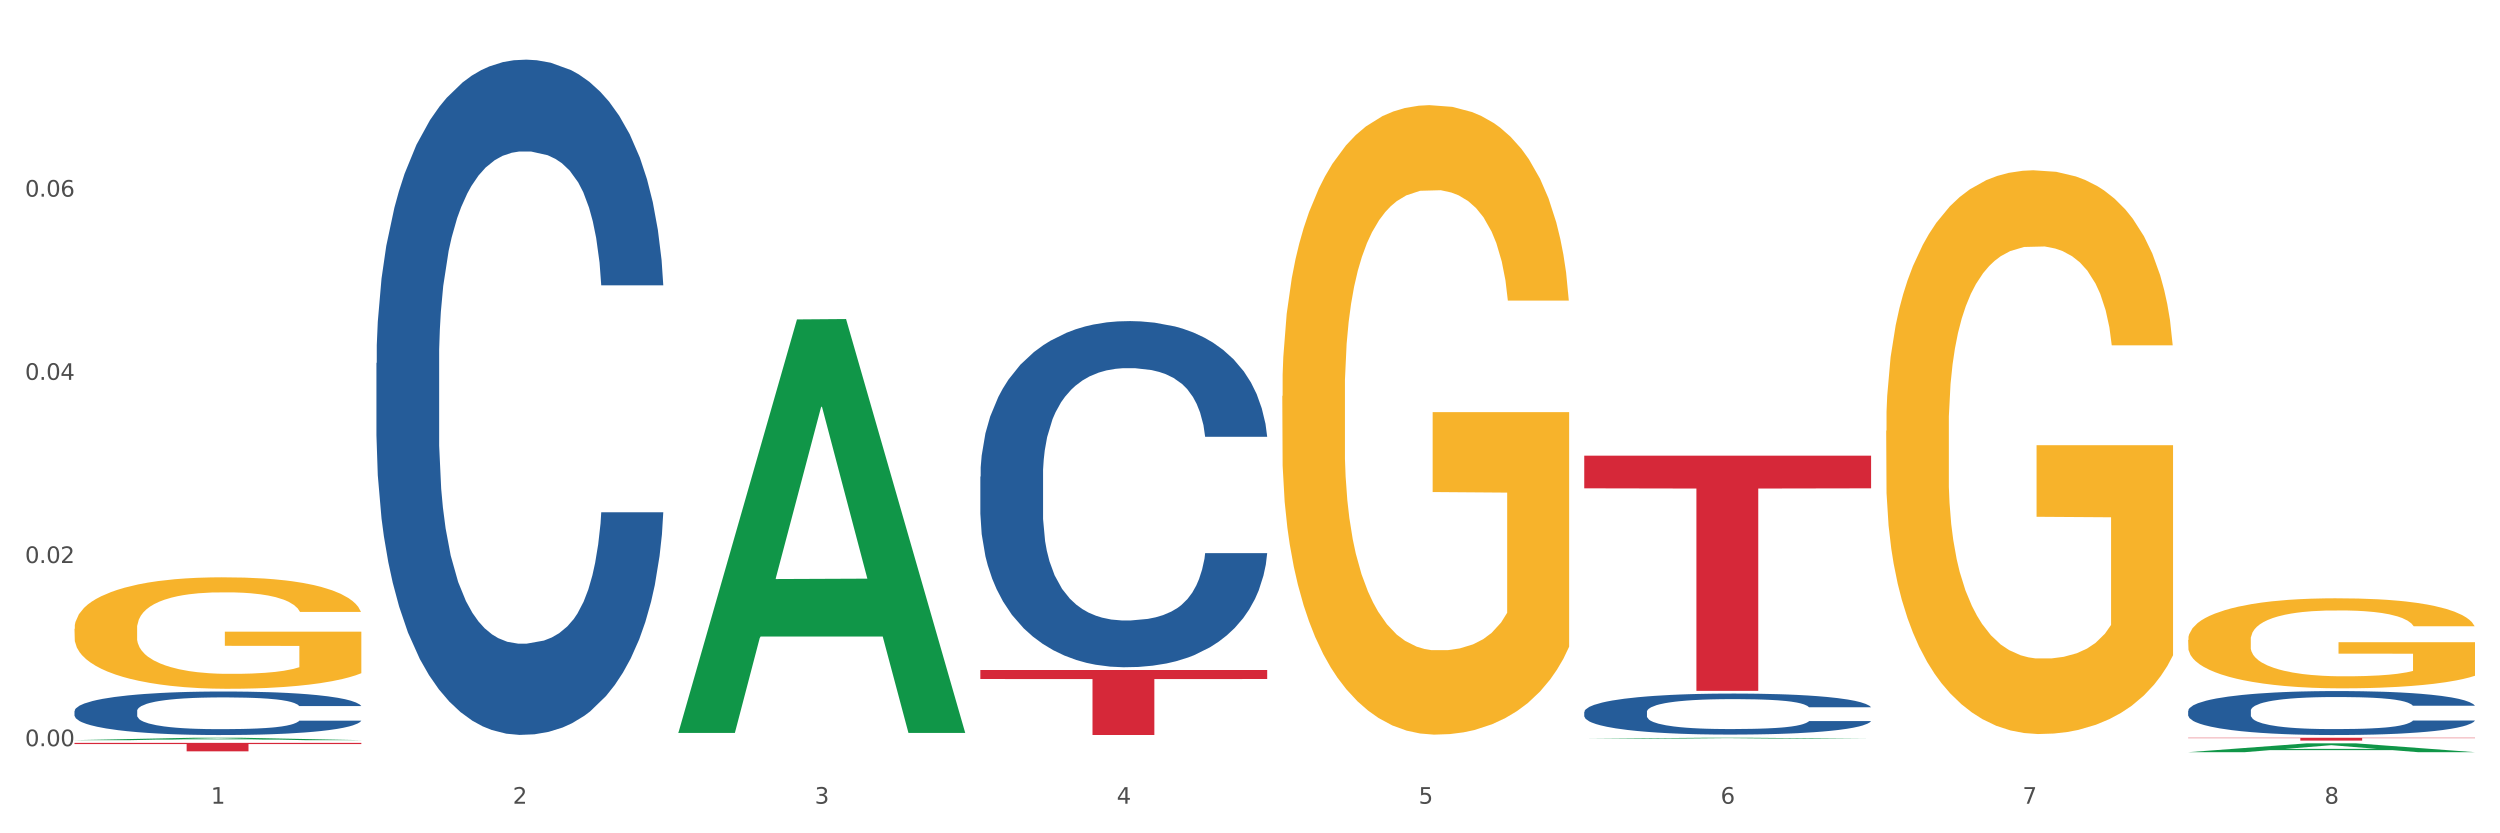 <?xml version="1.0" encoding="utf-8" standalone="no"?>
<!DOCTYPE svg PUBLIC "-//W3C//DTD SVG 1.1//EN"
  "http://www.w3.org/Graphics/SVG/1.1/DTD/svg11.dtd">
<svg xmlns:xlink="http://www.w3.org/1999/xlink" width="1080pt" height="360pt" viewBox="0 0 1080 360" xmlns="http://www.w3.org/2000/svg" version="1.1">
 <rect x="0" y="0" width="1080" height="360" fill="#333333" stroke="none"/>
 <defs>
  <style type="text/css">*{stroke-linejoin: round; stroke-linecap: butt}</style>
 </defs>
 <g id="figure_1">
  <g id="patch_1">
   <path d="M 0 360 
L 1080 360 
L 1080 0 
L 0 0 
z
" style="fill: #ffffff; stroke: #ffffff; stroke-linejoin: miter"/>
  </g>
  <g id="axes_1">
   <g id="matplotlib.axis_1">
    <g id="xtick_1">
     <g id="text_1">
      <!-- 1 -->
      <g style="fill: #4d4d4d" transform="translate(91.082 347.204) scale(0.096 -0.096)">
       <defs>
        <path id="DejaVuSans-31" d="M 794 531 
L 1825 531 
L 1825 4091 
L 703 3866 
L 703 4441 
L 1819 4666 
L 2450 4666 
L 2450 531 
L 3481 531 
L 3481 0 
L 794 0 
L 794 531 
z
" transform="scale(0.016)"/>
       </defs>
       <use xlink:href="#DejaVuSans-31"/>
      </g>
     </g>
    </g>
    <g id="xtick_2">
     <g id="text_2">
      <!-- 2 -->
      <g style="fill: #4d4d4d" transform="translate(221.525 347.204) scale(0.096 -0.096)">
       <defs>
        <path id="DejaVuSans-32" d="M 1228 531 
L 3431 531 
L 3431 0 
L 469 0 
L 469 531 
Q 828 903 1448 1529 
Q 2069 2156 2228 2338 
Q 2531 2678 2651 2914 
Q 2772 3150 2772 3378 
Q 2772 3750 2511 3984 
Q 2250 4219 1831 4219 
Q 1534 4219 1204 4116 
Q 875 4013 500 3803 
L 500 4441 
Q 881 4594 1212 4672 
Q 1544 4750 1819 4750 
Q 2544 4750 2975 4387 
Q 3406 4025 3406 3419 
Q 3406 3131 3298 2873 
Q 3191 2616 2906 2266 
Q 2828 2175 2409 1742 
Q 1991 1309 1228 531 
z
" transform="scale(0.016)"/>
       </defs>
       <use xlink:href="#DejaVuSans-32"/>
      </g>
     </g>
    </g>
    <g id="xtick_3">
     <g id="text_3">
      <!-- 3 -->
      <g style="fill: #4d4d4d" transform="translate(351.968 347.204) scale(0.096 -0.096)">
       <defs>
        <path id="DejaVuSans-33" d="M 2597 2516 
Q 3050 2419 3304 2112 
Q 3559 1806 3559 1356 
Q 3559 666 3084 287 
Q 2609 -91 1734 -91 
Q 1441 -91 1130 -33 
Q 819 25 488 141 
L 488 750 
Q 750 597 1062 519 
Q 1375 441 1716 441 
Q 2309 441 2620 675 
Q 2931 909 2931 1356 
Q 2931 1769 2642 2001 
Q 2353 2234 1838 2234 
L 1294 2234 
L 1294 2753 
L 1863 2753 
Q 2328 2753 2575 2939 
Q 2822 3125 2822 3475 
Q 2822 3834 2567 4026 
Q 2313 4219 1838 4219 
Q 1578 4219 1281 4162 
Q 984 4106 628 3988 
L 628 4550 
Q 988 4650 1302 4700 
Q 1616 4750 1894 4750 
Q 2613 4750 3031 4423 
Q 3450 4097 3450 3541 
Q 3450 3153 3228 2886 
Q 3006 2619 2597 2516 
z
" transform="scale(0.016)"/>
       </defs>
       <use xlink:href="#DejaVuSans-33"/>
      </g>
     </g>
    </g>
    <g id="xtick_4">
     <g id="text_4">
      <!-- 4 -->
      <g style="fill: #4d4d4d" transform="translate(482.412 347.204) scale(0.096 -0.096)">
       <defs>
        <path id="DejaVuSans-34" d="M 2419 4116 
L 825 1625 
L 2419 1625 
L 2419 4116 
z
M 2253 4666 
L 3047 4666 
L 3047 1625 
L 3713 1625 
L 3713 1100 
L 3047 1100 
L 3047 0 
L 2419 0 
L 2419 1100 
L 313 1100 
L 313 1709 
L 2253 4666 
z
" transform="scale(0.016)"/>
       </defs>
       <use xlink:href="#DejaVuSans-34"/>
      </g>
     </g>
    </g>
    <g id="xtick_5">
     <g id="text_5">
      <!-- 5 -->
      <g style="fill: #4d4d4d" transform="translate(612.855 347.204) scale(0.096 -0.096)">
       <defs>
        <path id="DejaVuSans-35" d="M 691 4666 
L 3169 4666 
L 3169 4134 
L 1269 4134 
L 1269 2991 
Q 1406 3038 1543 3061 
Q 1681 3084 1819 3084 
Q 2600 3084 3056 2656 
Q 3513 2228 3513 1497 
Q 3513 744 3044 326 
Q 2575 -91 1722 -91 
Q 1428 -91 1123 -41 
Q 819 9 494 109 
L 494 744 
Q 775 591 1075 516 
Q 1375 441 1709 441 
Q 2250 441 2565 725 
Q 2881 1009 2881 1497 
Q 2881 1984 2565 2268 
Q 2250 2553 1709 2553 
Q 1456 2553 1204 2497 
Q 953 2441 691 2322 
L 691 4666 
z
" transform="scale(0.016)"/>
       </defs>
       <use xlink:href="#DejaVuSans-35"/>
      </g>
     </g>
    </g>
    <g id="xtick_6">
     <g id="text_6">
      <!-- 6 -->
      <g style="fill: #4d4d4d" transform="translate(743.299 347.204) scale(0.096 -0.096)">
       <defs>
        <path id="DejaVuSans-36" d="M 2113 2584 
Q 1688 2584 1439 2293 
Q 1191 2003 1191 1497 
Q 1191 994 1439 701 
Q 1688 409 2113 409 
Q 2538 409 2786 701 
Q 3034 994 3034 1497 
Q 3034 2003 2786 2293 
Q 2538 2584 2113 2584 
z
M 3366 4563 
L 3366 3988 
Q 3128 4100 2886 4159 
Q 2644 4219 2406 4219 
Q 1781 4219 1451 3797 
Q 1122 3375 1075 2522 
Q 1259 2794 1537 2939 
Q 1816 3084 2150 3084 
Q 2853 3084 3261 2657 
Q 3669 2231 3669 1497 
Q 3669 778 3244 343 
Q 2819 -91 2113 -91 
Q 1303 -91 875 529 
Q 447 1150 447 2328 
Q 447 3434 972 4092 
Q 1497 4750 2381 4750 
Q 2619 4750 2861 4703 
Q 3103 4656 3366 4563 
z
" transform="scale(0.016)"/>
       </defs>
       <use xlink:href="#DejaVuSans-36"/>
      </g>
     </g>
    </g>
    <g id="xtick_7">
     <g id="text_7">
      <!-- 7 -->
      <g style="fill: #4d4d4d" transform="translate(873.742 347.204) scale(0.096 -0.096)">
       <defs>
        <path id="DejaVuSans-37" d="M 525 4666 
L 3525 4666 
L 3525 4397 
L 1831 0 
L 1172 0 
L 2766 4134 
L 525 4134 
L 525 4666 
z
" transform="scale(0.016)"/>
       </defs>
       <use xlink:href="#DejaVuSans-37"/>
      </g>
     </g>
    </g>
    <g id="xtick_8">
     <g id="text_8">
      <!-- 8 -->
      <g style="fill: #4d4d4d" transform="translate(1004.185 347.204) scale(0.096 -0.096)">
       <defs>
        <path id="DejaVuSans-38" d="M 2034 2216 
Q 1584 2216 1326 1975 
Q 1069 1734 1069 1313 
Q 1069 891 1326 650 
Q 1584 409 2034 409 
Q 2484 409 2743 651 
Q 3003 894 3003 1313 
Q 3003 1734 2745 1975 
Q 2488 2216 2034 2216 
z
M 1403 2484 
Q 997 2584 770 2862 
Q 544 3141 544 3541 
Q 544 4100 942 4425 
Q 1341 4750 2034 4750 
Q 2731 4750 3128 4425 
Q 3525 4100 3525 3541 
Q 3525 3141 3298 2862 
Q 3072 2584 2669 2484 
Q 3125 2378 3379 2068 
Q 3634 1759 3634 1313 
Q 3634 634 3220 271 
Q 2806 -91 2034 -91 
Q 1263 -91 848 271 
Q 434 634 434 1313 
Q 434 1759 690 2068 
Q 947 2378 1403 2484 
z
M 1172 3481 
Q 1172 3119 1398 2916 
Q 1625 2713 2034 2713 
Q 2441 2713 2670 2916 
Q 2900 3119 2900 3481 
Q 2900 3844 2670 4047 
Q 2441 4250 2034 4250 
Q 1625 4250 1398 4047 
Q 1172 3844 1172 3481 
z
" transform="scale(0.016)"/>
       </defs>
       <use xlink:href="#DejaVuSans-38"/>
      </g>
     </g>
    </g>
    <g id="xtick_9"/>
    <g id="xtick_10"/>
    <g id="xtick_11"/>
    <g id="xtick_12"/>
    <g id="xtick_13"/>
    <g id="xtick_14"/>
    <g id="xtick_15"/>
   </g>
   <g id="matplotlib.axis_2">
    <g id="ytick_1">
     <g id="text_9">
      <!-- 0.00 -->
      <g style="fill: #4d4d4d" transform="translate(10.8 322.357) scale(0.096 -0.096)">
       <defs>
        <path id="DejaVuSans-30" d="M 2034 4250 
Q 1547 4250 1301 3770 
Q 1056 3291 1056 2328 
Q 1056 1369 1301 889 
Q 1547 409 2034 409 
Q 2525 409 2770 889 
Q 3016 1369 3016 2328 
Q 3016 3291 2770 3770 
Q 2525 4250 2034 4250 
z
M 2034 4750 
Q 2819 4750 3233 4129 
Q 3647 3509 3647 2328 
Q 3647 1150 3233 529 
Q 2819 -91 2034 -91 
Q 1250 -91 836 529 
Q 422 1150 422 2328 
Q 422 3509 836 4129 
Q 1250 4750 2034 4750 
z
" transform="scale(0.016)"/>
        <path id="DejaVuSans-2e" d="M 684 794 
L 1344 794 
L 1344 0 
L 684 0 
L 684 794 
z
" transform="scale(0.016)"/>
       </defs>
       <use xlink:href="#DejaVuSans-30"/>
       <use xlink:href="#DejaVuSans-2e" transform="translate(63.623 0)"/>
       <use xlink:href="#DejaVuSans-30" transform="translate(95.41 0)"/>
       <use xlink:href="#DejaVuSans-30" transform="translate(159.033 0)"/>
      </g>
     </g>
    </g>
    <g id="ytick_2">
     <g id="text_10">
      <!-- 0.02 -->
      <g style="fill: #4d4d4d" transform="translate(10.8 243.223) scale(0.096 -0.096)">
       <use xlink:href="#DejaVuSans-30"/>
       <use xlink:href="#DejaVuSans-2e" transform="translate(63.623 0)"/>
       <use xlink:href="#DejaVuSans-30" transform="translate(95.41 0)"/>
       <use xlink:href="#DejaVuSans-32" transform="translate(159.033 0)"/>
      </g>
     </g>
    </g>
    <g id="ytick_3">
     <g id="text_11">
      <!-- 0.04 -->
      <g style="fill: #4d4d4d" transform="translate(10.8 164.09) scale(0.096 -0.096)">
       <use xlink:href="#DejaVuSans-30"/>
       <use xlink:href="#DejaVuSans-2e" transform="translate(63.623 0)"/>
       <use xlink:href="#DejaVuSans-30" transform="translate(95.41 0)"/>
       <use xlink:href="#DejaVuSans-34" transform="translate(159.033 0)"/>
      </g>
     </g>
    </g>
    <g id="ytick_4">
     <g id="text_12">
      <!-- 0.06 -->
      <g style="fill: #4d4d4d" transform="translate(10.8 84.957) scale(0.096 -0.096)">
       <use xlink:href="#DejaVuSans-30"/>
       <use xlink:href="#DejaVuSans-2e" transform="translate(63.623 0)"/>
       <use xlink:href="#DejaVuSans-30" transform="translate(95.41 0)"/>
       <use xlink:href="#DejaVuSans-36" transform="translate(159.033 0)"/>
      </g>
     </g>
    </g>
    <g id="ytick_5"/>
    <g id="ytick_6"/>
    <g id="ytick_7"/>
    <g id="ytick_8"/>
   </g>
   <g id="PolyCollection_1">
    <path d="M 32.175 319.751 
L 32.303 319.75 
L 83.404 318.71 
L 104.611 318.709 
L 156.096 319.753 
L 131.567 319.753 
L 120.453 319.51 
L 67.691 319.51 
L 67.307 319.514 
L 56.576 319.753 
L 32.175 319.753 
L 32.175 319.751 
L 74.334 319.365 
L 113.81 319.364 
L 94.263 318.932 
L 94.008 318.93 
L 93.752 318.933 
L 74.206 319.364 
L 74.334 319.365 
L 32.175 319.751 
z
" clip-path="url(#p9abd78213d)" style="fill: #109648"/>
    <path d="M 945.279 276.439 
L 945.425 276.403 
L 945.425 275.124 
L 945.718 274.022 
L 947.181 271.358 
L 949.375 269.155 
L 950.985 267.982 
L 952.594 267.023 
L 954.496 266.064 
L 956.837 265.069 
L 961.08 263.612 
L 963.713 262.866 
L 966.932 262.084 
L 972.784 260.948 
L 977.027 260.308 
L 981.416 259.775 
L 988.585 259.135 
L 993.267 258.851 
L 998.242 258.638 
L 1004.24 258.496 
L 1008.776 258.46 
L 1018.724 258.567 
L 1027.21 258.887 
L 1031.307 259.135 
L 1036.574 259.562 
L 1039.354 259.846 
L 1043.889 260.415 
L 1048.571 261.161 
L 1051.79 261.8 
L 1056.618 263.008 
L 1060.275 264.216 
L 1063.64 265.709 
L 1065.396 266.739 
L 1066.713 267.698 
L 1067.883 268.8 
L 1069.054 270.541 
L 1042.719 270.541 
L 1041.694 269.297 
L 1040.085 268.125 
L 1037.744 266.988 
L 1035.696 266.277 
L 1032.185 265.389 
L 1028.966 264.82 
L 1025.601 264.394 
L 1021.504 264.039 
L 1018.285 263.861 
L 1013.75 263.719 
L 1004.825 263.754 
L 998.827 264.039 
L 994.73 264.394 
L 992.097 264.714 
L 989.756 265.069 
L 987.122 265.566 
L 984.05 266.313 
L 981.855 266.988 
L 979.661 267.84 
L 977.905 268.693 
L 976.296 269.688 
L 974.979 270.754 
L 973.955 271.855 
L 973.077 273.205 
L 972.345 275.444 
L 972.345 280.311 
L 972.638 281.413 
L 973.37 282.869 
L 974.247 283.971 
L 975.71 285.285 
L 977.027 286.174 
L 979.514 287.453 
L 982.294 288.519 
L 984.489 289.194 
L 986.683 289.762 
L 990.487 290.544 
L 994.73 291.183 
L 998.388 291.574 
L 1003.362 291.93 
L 1006.727 292.072 
L 1009.653 292.143 
L 1016.822 292.143 
L 1021.943 292.036 
L 1027.649 291.787 
L 1032.038 291.468 
L 1035.696 291.077 
L 1039.792 290.437 
L 1042.426 289.833 
L 1042.426 282.408 
L 1010.239 282.372 
L 1010.239 277.433 
L 1069.2 277.433 
L 1069.2 291.93 
L 1066.713 292.676 
L 1063.933 293.351 
L 1061.007 293.955 
L 1056.618 294.701 
L 1051.351 295.411 
L 1046.669 295.909 
L 1041.694 296.335 
L 1035.842 296.726 
L 1028.234 297.081 
L 1023.553 297.223 
L 1017.7 297.33 
L 1010.824 297.366 
L 1004.825 297.295 
L 998.973 297.117 
L 992.828 296.797 
L 986.83 296.335 
L 982.294 295.873 
L 977.759 295.305 
L 972.931 294.559 
L 969.127 293.848 
L 966.201 293.209 
L 962.982 292.391 
L 959.47 291.326 
L 956.837 290.366 
L 954.496 289.371 
L 952.009 288.092 
L 950.253 286.991 
L 948.498 285.605 
L 947.473 284.575 
L 946.303 282.976 
L 945.425 280.738 
L 945.279 276.439 
z
" clip-path="url(#p9abd78213d)" style="fill: #f7b32b"/>
    <path d="M 945.279 318.709 
L 1069.2 318.709 
L 1069.2 318.881 
L 1020.454 318.882 
L 1020.454 319.947 
L 993.731 319.947 
L 993.731 318.882 
L 945.279 318.881 
L 945.279 318.71 
L 945.279 318.709 
z
" clip-path="url(#p9abd78213d)" style="fill: #d62839"/>
    <path d="M 684.392 196.836 
L 808.313 196.836 
L 808.313 210.956 
L 759.567 211.052 
L 759.567 298.446 
L 732.845 298.446 
L 732.845 211.052 
L 684.392 210.956 
L 684.392 196.931 
L 684.392 196.836 
z
" clip-path="url(#p9abd78213d)" style="fill: #d62839"/>
    <path d="M 423.505 289.432 
L 547.426 289.432 
L 547.426 293.337 
L 498.68 293.363 
L 498.68 317.532 
L 471.958 317.532 
L 471.958 293.363 
L 423.505 293.337 
L 423.505 289.458 
L 423.505 289.432 
z
" clip-path="url(#p9abd78213d)" style="fill: #d62839"/>
    <path d="M 32.175 320.925 
L 156.096 320.925 
L 156.096 321.431 
L 107.35 321.435 
L 107.35 324.569 
L 80.628 324.569 
L 80.628 321.435 
L 32.175 321.431 
L 32.175 320.928 
L 32.175 320.925 
z
" clip-path="url(#p9abd78213d)" style="fill: #d62839"/>
    <path d="M 814.835 186.101 
L 814.982 185.879 
L 814.982 177.871 
L 815.274 170.976 
L 816.737 154.294 
L 818.932 140.503 
L 820.541 133.163 
L 822.151 127.158 
L 824.053 121.152 
L 826.394 114.924 
L 830.636 105.805 
L 833.27 101.134 
L 836.489 96.24 
L 842.341 89.122 
L 846.584 85.119 
L 850.973 81.782 
L 858.142 77.779 
L 862.824 75.999 
L 867.798 74.665 
L 873.797 73.775 
L 878.332 73.552 
L 888.281 74.22 
L 896.767 76.222 
L 900.863 77.779 
L 906.13 80.448 
L 908.91 82.227 
L 913.446 85.786 
L 918.127 90.457 
L 921.346 94.461 
L 926.174 102.023 
L 929.832 109.586 
L 933.197 118.928 
L 934.953 125.378 
L 936.269 131.384 
L 937.44 138.279 
L 938.61 149.178 
L 912.275 149.178 
L 911.251 141.393 
L 909.642 134.053 
L 907.301 126.935 
L 905.253 122.487 
L 901.741 116.926 
L 898.522 113.367 
L 895.157 110.698 
L 891.061 108.474 
L 887.842 107.362 
L 883.307 106.472 
L 874.382 106.694 
L 868.383 108.474 
L 864.287 110.698 
L 861.653 112.7 
L 859.312 114.924 
L 856.679 118.038 
L 853.606 122.709 
L 851.412 126.935 
L 849.217 132.274 
L 847.462 137.612 
L 845.852 143.84 
L 844.536 150.513 
L 843.511 157.408 
L 842.634 165.86 
L 841.902 179.873 
L 841.902 210.346 
L 842.195 217.241 
L 842.926 226.361 
L 843.804 233.256 
L 845.267 241.486 
L 846.584 247.047 
L 849.071 255.054 
L 851.851 261.727 
L 854.045 265.953 
L 856.24 269.512 
L 860.044 274.405 
L 864.287 278.409 
L 867.944 280.856 
L 872.919 283.08 
L 876.284 283.97 
L 879.21 284.415 
L 886.379 284.415 
L 891.5 283.747 
L 897.206 282.19 
L 901.595 280.188 
L 905.253 277.742 
L 909.349 273.738 
L 911.983 269.957 
L 911.983 223.469 
L 879.795 223.247 
L 879.795 192.329 
L 938.757 192.329 
L 938.757 283.08 
L 936.269 287.751 
L 933.49 291.977 
L 930.563 295.758 
L 926.174 300.429 
L 920.907 304.878 
L 916.225 307.992 
L 911.251 310.661 
L 905.399 313.108 
L 897.791 315.332 
L 893.109 316.222 
L 887.257 316.889 
L 880.38 317.112 
L 874.382 316.667 
L 868.53 315.555 
L 862.385 313.553 
L 856.386 310.661 
L 851.851 307.77 
L 847.315 304.211 
L 842.487 299.54 
L 838.683 295.091 
L 835.757 291.087 
L 832.538 285.972 
L 829.027 279.299 
L 826.394 273.293 
L 824.053 267.065 
L 821.565 259.058 
L 819.81 252.163 
L 818.054 243.488 
L 817.03 237.037 
L 815.86 227.028 
L 814.982 213.015 
L 814.835 186.101 
z
" clip-path="url(#p9abd78213d)" style="fill: #f7b32b"/>
    <path d="M 32.175 307.181 
L 32.321 307.163 
L 32.321 306.683 
L 32.761 306.03 
L 34.372 304.828 
L 36.423 303.917 
L 39.938 302.852 
L 41.843 302.406 
L 44.333 301.908 
L 49.46 301.1 
L 55.319 300.413 
L 59.42 300.036 
L 62.496 299.795 
L 69.381 299.366 
L 73.336 299.177 
L 77.437 299.022 
L 80.953 298.919 
L 86.812 298.799 
L 91.499 298.747 
L 96.919 298.73 
L 101.46 298.747 
L 107.465 298.816 
L 116.254 299.022 
L 119.623 299.142 
L 124.164 299.349 
L 128.851 299.623 
L 132.66 299.898 
L 137.054 300.293 
L 141.595 300.808 
L 145.989 301.461 
L 149.065 302.062 
L 151.555 302.698 
L 153.753 303.471 
L 155.364 304.312 
L 156.096 305.016 
L 129.291 305.016 
L 128.558 304.381 
L 127.093 303.694 
L 125.629 303.23 
L 124.017 302.852 
L 121.527 302.423 
L 119.33 302.148 
L 115.668 301.822 
L 112.299 301.616 
L 109.516 301.495 
L 106.147 301.392 
L 98.969 301.289 
L 93.843 301.289 
L 90.62 301.324 
L 86.665 301.41 
L 83.296 301.53 
L 79.341 301.736 
L 76.265 301.959 
L 73.189 302.251 
L 71.431 302.457 
L 68.795 302.835 
L 67.037 303.144 
L 64.693 303.677 
L 63.375 304.055 
L 61.031 305.034 
L 60.006 305.755 
L 59.567 306.253 
L 59.274 306.803 
L 59.274 309.482 
L 60.152 310.684 
L 60.885 311.2 
L 62.057 311.784 
L 64.254 312.539 
L 67.476 313.278 
L 70.845 313.81 
L 73.629 314.137 
L 76.265 314.377 
L 78.902 314.566 
L 82.124 314.738 
L 84.761 314.841 
L 88.716 314.944 
L 93.403 314.996 
L 97.065 314.996 
L 104.536 314.91 
L 107.905 314.824 
L 111.127 314.704 
L 114.643 314.515 
L 117.426 314.308 
L 119.037 314.154 
L 121.674 313.828 
L 123.724 313.484 
L 125.482 313.089 
L 126.654 312.746 
L 127.972 312.23 
L 128.998 311.646 
L 129.291 311.337 
L 156.096 311.337 
L 155.51 311.955 
L 154.485 312.557 
L 152.434 313.364 
L 150.823 313.828 
L 148.333 314.394 
L 145.696 314.875 
L 142.034 315.408 
L 138.665 315.803 
L 135.15 316.146 
L 131.341 316.455 
L 124.457 316.885 
L 121.967 317.005 
L 116.693 317.211 
L 112.592 317.331 
L 106.586 317.452 
L 100.434 317.52 
L 93.989 317.538 
L 88.276 317.503 
L 81.978 317.4 
L 78.023 317.297 
L 73.629 317.142 
L 68.502 316.902 
L 63.668 316.61 
L 59.127 316.267 
L 54.879 315.871 
L 50.924 315.425 
L 45.798 314.686 
L 41.989 313.965 
L 39.206 313.295 
L 37.302 312.728 
L 35.398 312.007 
L 34.372 311.509 
L 32.761 310.307 
L 32.175 309.19 
L 32.175 307.181 
z
" clip-path="url(#p9abd78213d)" style="fill: #255c99"/>
    <path d="M 162.618 156.837 
L 162.765 156.571 
L 162.765 149.111 
L 163.204 138.987 
L 164.816 120.338 
L 166.866 106.218 
L 170.382 89.7 
L 172.286 82.773 
L 174.776 75.047 
L 179.903 62.525 
L 185.762 51.869 
L 189.863 46.007 
L 192.94 42.277 
L 199.824 35.617 
L 203.779 32.686 
L 207.88 30.289 
L 211.396 28.69 
L 217.255 26.825 
L 221.942 26.026 
L 227.362 25.759 
L 231.903 26.026 
L 237.909 27.092 
L 246.697 30.289 
L 250.066 32.154 
L 254.607 35.351 
L 259.295 39.613 
L 263.103 43.876 
L 267.497 50.004 
L 272.038 57.996 
L 276.433 68.12 
L 279.509 77.445 
L 281.999 87.302 
L 284.196 99.291 
L 285.807 112.345 
L 286.54 123.269 
L 259.734 123.269 
L 259.002 113.411 
L 257.537 102.754 
L 256.072 95.561 
L 254.461 89.7 
L 251.971 83.039 
L 249.773 78.777 
L 246.111 73.715 
L 242.742 70.518 
L 239.959 68.653 
L 236.59 67.054 
L 229.413 65.456 
L 224.286 65.456 
L 221.064 65.989 
L 217.109 67.321 
L 213.74 69.186 
L 209.785 72.383 
L 206.709 75.846 
L 203.633 80.375 
L 201.875 83.572 
L 199.238 89.434 
L 197.48 94.229 
L 195.137 102.488 
L 193.818 108.349 
L 191.475 123.535 
L 190.449 134.725 
L 190.01 142.451 
L 189.717 150.976 
L 189.717 192.537 
L 190.596 211.187 
L 191.328 219.179 
L 192.5 228.238 
L 194.697 239.96 
L 197.92 251.416 
L 201.289 259.675 
L 204.072 264.737 
L 206.709 268.467 
L 209.345 271.397 
L 212.568 274.061 
L 215.204 275.66 
L 219.159 277.259 
L 223.847 278.058 
L 227.509 278.058 
L 234.979 276.726 
L 238.348 275.394 
L 241.571 273.529 
L 245.086 270.598 
L 247.869 267.401 
L 249.48 265.003 
L 252.117 259.941 
L 254.168 254.613 
L 255.926 248.485 
L 257.097 243.157 
L 258.416 235.164 
L 259.441 226.106 
L 259.734 221.311 
L 286.54 221.311 
L 285.954 230.902 
L 284.928 240.226 
L 282.878 252.748 
L 281.266 259.941 
L 278.776 268.733 
L 276.14 276.193 
L 272.478 284.452 
L 269.109 290.579 
L 265.593 295.908 
L 261.785 300.703 
L 254.9 307.364 
L 252.41 309.229 
L 247.137 312.426 
L 243.035 314.291 
L 237.03 316.156 
L 230.878 317.221 
L 224.433 317.488 
L 218.72 316.955 
L 212.421 315.356 
L 208.466 313.758 
L 204.072 311.36 
L 198.945 307.63 
L 194.111 303.101 
L 189.571 297.773 
L 185.323 291.645 
L 181.368 284.718 
L 176.241 273.262 
L 172.432 262.073 
L 169.649 251.682 
L 167.745 242.891 
L 165.841 231.701 
L 164.816 223.975 
L 163.204 205.326 
L 162.618 188.008 
L 162.618 156.837 
z
" clip-path="url(#p9abd78213d)" style="fill: #255c99"/>
    <path d="M 423.505 205.903 
L 423.652 205.766 
L 423.652 201.942 
L 424.091 196.752 
L 425.702 187.192 
L 427.753 179.953 
L 431.269 171.485 
L 433.173 167.934 
L 435.663 163.973 
L 440.79 157.554 
L 446.649 152.091 
L 450.75 149.086 
L 453.826 147.174 
L 460.711 143.76 
L 464.666 142.257 
L 468.767 141.028 
L 472.283 140.209 
L 478.142 139.253 
L 482.829 138.843 
L 488.249 138.706 
L 492.79 138.843 
L 498.795 139.389 
L 507.584 141.028 
L 510.953 141.984 
L 515.494 143.623 
L 520.181 145.808 
L 523.99 147.994 
L 528.384 151.135 
L 532.925 155.232 
L 537.319 160.422 
L 540.395 165.202 
L 542.886 170.256 
L 545.083 176.402 
L 546.694 183.094 
L 547.426 188.694 
L 520.621 188.694 
L 519.888 183.641 
L 518.424 178.177 
L 516.959 174.49 
L 515.348 171.485 
L 512.857 168.071 
L 510.66 165.885 
L 506.998 163.29 
L 503.629 161.651 
L 500.846 160.695 
L 497.477 159.876 
L 490.3 159.056 
L 485.173 159.056 
L 481.95 159.33 
L 477.995 160.012 
L 474.626 160.969 
L 470.671 162.607 
L 467.595 164.383 
L 464.519 166.705 
L 462.762 168.344 
L 460.125 171.349 
L 458.367 173.807 
L 456.024 178.041 
L 454.705 181.046 
L 452.362 188.831 
L 451.336 194.567 
L 450.897 198.528 
L 450.604 202.898 
L 450.604 224.205 
L 451.483 233.765 
L 452.215 237.862 
L 453.387 242.506 
L 455.584 248.516 
L 458.807 254.388 
L 462.176 258.622 
L 464.959 261.217 
L 467.595 263.129 
L 470.232 264.632 
L 473.455 265.998 
L 476.091 266.817 
L 480.046 267.637 
L 484.733 268.046 
L 488.395 268.046 
L 495.866 267.363 
L 499.235 266.681 
L 502.457 265.724 
L 505.973 264.222 
L 508.756 262.583 
L 510.367 261.354 
L 513.004 258.759 
L 515.055 256.027 
L 516.812 252.886 
L 517.984 250.155 
L 519.302 246.057 
L 520.328 241.413 
L 520.621 238.955 
L 547.426 238.955 
L 546.84 243.872 
L 545.815 248.652 
L 543.764 255.071 
L 542.153 258.759 
L 539.663 263.266 
L 537.026 267.09 
L 533.364 271.324 
L 529.995 274.466 
L 526.48 277.197 
L 522.671 279.656 
L 515.787 283.07 
L 513.297 284.026 
L 508.024 285.665 
L 503.922 286.621 
L 497.917 287.577 
L 491.764 288.123 
L 485.319 288.26 
L 479.607 287.987 
L 473.308 287.167 
L 469.353 286.348 
L 464.959 285.119 
L 459.832 283.207 
L 454.998 280.885 
L 450.457 278.153 
L 446.209 275.012 
L 442.255 271.461 
L 437.128 265.588 
L 433.319 259.852 
L 430.536 254.525 
L 428.632 250.018 
L 426.728 244.282 
L 425.702 240.321 
L 424.091 230.76 
L 423.505 221.883 
L 423.505 205.903 
z
" clip-path="url(#p9abd78213d)" style="fill: #255c99"/>
    <path d="M 32.175 271.65 
L 32.321 271.606 
L 32.321 270.022 
L 32.614 268.658 
L 34.077 265.359 
L 36.272 262.632 
L 37.881 261.18 
L 39.49 259.993 
L 41.392 258.805 
L 43.733 257.573 
L 47.976 255.77 
L 50.61 254.846 
L 53.828 253.878 
L 59.681 252.471 
L 63.923 251.679 
L 68.313 251.019 
L 75.482 250.227 
L 80.163 249.876 
L 85.138 249.612 
L 91.136 249.436 
L 95.672 249.392 
L 105.621 249.524 
L 114.106 249.92 
L 118.203 250.227 
L 123.47 250.755 
L 126.25 251.107 
L 130.785 251.811 
L 135.467 252.735 
L 138.686 253.527 
L 143.514 255.022 
L 147.172 256.518 
L 150.537 258.365 
L 152.292 259.641 
L 153.609 260.829 
L 154.779 262.192 
L 155.95 264.348 
L 129.615 264.348 
L 128.591 262.808 
L 126.981 261.356 
L 124.64 259.949 
L 122.592 259.069 
L 119.081 257.969 
L 115.862 257.266 
L 112.497 256.738 
L 108.4 256.298 
L 105.182 256.078 
L 100.646 255.902 
L 91.722 255.946 
L 85.723 256.298 
L 81.626 256.738 
L 78.993 257.134 
L 76.652 257.573 
L 74.019 258.189 
L 70.946 259.113 
L 68.752 259.949 
L 66.557 261.005 
L 64.801 262.06 
L 63.192 263.292 
L 61.875 264.612 
L 60.851 265.975 
L 59.973 267.647 
L 59.242 270.418 
L 59.242 276.444 
L 59.534 277.808 
L 60.266 279.611 
L 61.144 280.975 
L 62.607 282.603 
L 63.923 283.702 
L 66.411 285.286 
L 69.19 286.605 
L 71.385 287.441 
L 73.58 288.145 
L 77.384 289.113 
L 81.626 289.905 
L 85.284 290.388 
L 90.259 290.828 
L 93.624 291.004 
L 96.55 291.092 
L 103.719 291.092 
L 108.839 290.96 
L 114.545 290.652 
L 118.934 290.256 
L 122.592 289.773 
L 126.689 288.981 
L 129.322 288.233 
L 129.322 279.04 
L 97.135 278.996 
L 97.135 272.881 
L 156.096 272.881 
L 156.096 290.828 
L 153.609 291.752 
L 150.829 292.588 
L 147.903 293.336 
L 143.514 294.259 
L 138.247 295.139 
L 133.565 295.755 
L 128.591 296.283 
L 122.738 296.767 
L 115.131 297.207 
L 110.449 297.382 
L 104.596 297.514 
L 97.72 297.558 
L 91.722 297.47 
L 85.869 297.251 
L 79.724 296.855 
L 73.726 296.283 
L 69.19 295.711 
L 64.655 295.007 
L 59.827 294.083 
L 56.023 293.204 
L 53.097 292.412 
L 49.878 291.4 
L 46.367 290.08 
L 43.733 288.893 
L 41.392 287.661 
L 38.905 286.078 
L 37.149 284.714 
L 35.394 282.998 
L 34.37 281.723 
L 33.199 279.743 
L 32.321 276.972 
L 32.175 271.65 
z
" clip-path="url(#p9abd78213d)" style="fill: #f7b32b"/>
    <path d="M 945.279 307.074 
L 945.425 307.057 
L 945.425 306.571 
L 945.865 305.912 
L 947.476 304.697 
L 949.527 303.778 
L 953.042 302.702 
L 954.946 302.251 
L 957.437 301.747 
L 962.563 300.932 
L 968.422 300.238 
L 972.524 299.856 
L 975.6 299.613 
L 982.484 299.179 
L 986.439 298.989 
L 990.541 298.832 
L 994.056 298.728 
L 999.915 298.607 
L 1004.603 298.555 
L 1010.022 298.537 
L 1014.563 298.555 
L 1020.569 298.624 
L 1029.358 298.832 
L 1032.727 298.954 
L 1037.268 299.162 
L 1041.955 299.44 
L 1045.763 299.717 
L 1050.158 300.116 
L 1054.699 300.637 
L 1059.093 301.296 
L 1062.169 301.904 
L 1064.659 302.546 
L 1066.856 303.326 
L 1068.468 304.177 
L 1069.2 304.888 
L 1042.394 304.888 
L 1041.662 304.246 
L 1040.197 303.552 
L 1038.732 303.084 
L 1037.121 302.702 
L 1034.631 302.268 
L 1032.434 301.99 
L 1028.772 301.661 
L 1025.403 301.452 
L 1022.62 301.331 
L 1019.251 301.227 
L 1012.073 301.123 
L 1006.946 301.123 
L 1003.724 301.157 
L 999.769 301.244 
L 996.4 301.366 
L 992.445 301.574 
L 989.369 301.799 
L 986.293 302.094 
L 984.535 302.303 
L 981.899 302.684 
L 980.141 302.997 
L 977.797 303.535 
L 976.479 303.916 
L 974.135 304.905 
L 973.11 305.634 
L 972.67 306.137 
L 972.377 306.693 
L 972.377 309.4 
L 973.256 310.614 
L 973.989 311.135 
L 975.16 311.725 
L 977.358 312.488 
L 980.58 313.234 
L 983.949 313.772 
L 986.732 314.102 
L 989.369 314.345 
L 992.006 314.536 
L 995.228 314.709 
L 997.865 314.813 
L 1001.82 314.917 
L 1006.507 314.969 
L 1010.169 314.969 
L 1017.639 314.883 
L 1021.008 314.796 
L 1024.231 314.674 
L 1027.746 314.484 
L 1030.53 314.275 
L 1032.141 314.119 
L 1034.777 313.79 
L 1036.828 313.443 
L 1038.586 313.043 
L 1039.758 312.696 
L 1041.076 312.176 
L 1042.101 311.586 
L 1042.394 311.274 
L 1069.2 311.274 
L 1068.614 311.898 
L 1067.589 312.506 
L 1065.538 313.321 
L 1063.927 313.79 
L 1061.437 314.362 
L 1058.8 314.848 
L 1055.138 315.386 
L 1051.769 315.785 
L 1048.254 316.132 
L 1044.445 316.444 
L 1037.561 316.878 
L 1035.07 317 
L 1029.797 317.208 
L 1025.696 317.329 
L 1019.69 317.451 
L 1013.538 317.52 
L 1007.093 317.538 
L 1001.38 317.503 
L 995.082 317.399 
L 991.127 317.295 
L 986.732 317.138 
L 981.606 316.895 
L 976.772 316.601 
L 972.231 316.253 
L 967.983 315.854 
L 964.028 315.403 
L 958.901 314.657 
L 955.093 313.928 
L 952.31 313.252 
L 950.406 312.679 
L 948.501 311.95 
L 947.476 311.447 
L 945.865 310.232 
L 945.279 309.105 
L 945.279 307.074 
z
" clip-path="url(#p9abd78213d)" style="fill: #255c99"/>
    <path d="M 293.062 316.3 
L 293.19 316.132 
L 344.291 137.987 
L 365.498 137.819 
L 416.983 316.636 
L 392.454 316.636 
L 381.34 274.996 
L 328.577 274.996 
L 328.194 275.667 
L 317.463 316.636 
L 293.062 316.636 
L 293.062 316.3 
L 335.221 250.146 
L 374.696 249.978 
L 355.15 175.933 
L 354.895 175.597 
L 354.639 176.101 
L 335.093 249.978 
L 335.221 250.146 
L 293.062 316.3 
z
" clip-path="url(#p9abd78213d)" style="fill: #109648"/>
    <path d="M 684.392 307.582 
L 684.538 307.566 
L 684.538 307.113 
L 684.978 306.498 
L 686.589 305.365 
L 688.64 304.507 
L 692.155 303.503 
L 694.06 303.082 
L 696.55 302.613 
L 701.677 301.852 
L 707.536 301.204 
L 711.637 300.848 
L 714.713 300.622 
L 721.598 300.217 
L 725.553 300.039 
L 729.654 299.893 
L 733.169 299.796 
L 739.029 299.683 
L 743.716 299.634 
L 749.136 299.618 
L 753.677 299.634 
L 759.682 299.699 
L 768.471 299.893 
L 771.84 300.007 
L 776.381 300.201 
L 781.068 300.46 
L 784.877 300.719 
L 789.271 301.091 
L 793.812 301.577 
L 798.206 302.192 
L 801.282 302.758 
L 803.772 303.357 
L 805.97 304.086 
L 807.581 304.879 
L 808.313 305.543 
L 781.508 305.543 
L 780.775 304.944 
L 779.31 304.296 
L 777.846 303.859 
L 776.234 303.503 
L 773.744 303.098 
L 771.547 302.839 
L 767.885 302.532 
L 764.516 302.338 
L 761.733 302.224 
L 758.364 302.127 
L 751.186 302.03 
L 746.06 302.03 
L 742.837 302.062 
L 738.882 302.143 
L 735.513 302.257 
L 731.558 302.451 
L 728.482 302.661 
L 725.406 302.936 
L 723.648 303.131 
L 721.012 303.487 
L 719.254 303.778 
L 716.91 304.28 
L 715.592 304.636 
L 713.248 305.559 
L 712.223 306.239 
L 711.784 306.708 
L 711.491 307.226 
L 711.491 309.751 
L 712.369 310.884 
L 713.102 311.37 
L 714.274 311.92 
L 716.471 312.633 
L 719.693 313.329 
L 723.062 313.83 
L 725.846 314.138 
L 728.482 314.365 
L 731.119 314.543 
L 734.341 314.705 
L 736.978 314.802 
L 740.933 314.899 
L 745.62 314.947 
L 749.282 314.947 
L 756.753 314.866 
L 760.122 314.785 
L 763.344 314.672 
L 766.86 314.494 
L 769.643 314.3 
L 771.254 314.154 
L 773.891 313.847 
L 775.941 313.523 
L 777.699 313.151 
L 778.871 312.827 
L 780.189 312.341 
L 781.215 311.791 
L 781.508 311.499 
L 808.313 311.499 
L 807.727 312.082 
L 806.702 312.649 
L 804.651 313.41 
L 803.04 313.847 
L 800.55 314.381 
L 797.913 314.834 
L 794.251 315.336 
L 790.882 315.708 
L 787.367 316.032 
L 783.558 316.323 
L 776.674 316.728 
L 774.184 316.841 
L 768.91 317.036 
L 764.809 317.149 
L 758.803 317.262 
L 752.651 317.327 
L 746.206 317.343 
L 740.493 317.311 
L 734.195 317.214 
L 730.24 317.116 
L 725.846 316.971 
L 720.719 316.744 
L 715.885 316.469 
L 711.344 316.145 
L 707.096 315.773 
L 703.141 315.352 
L 698.015 314.656 
L 694.206 313.976 
L 691.423 313.345 
L 689.519 312.811 
L 687.615 312.131 
L 686.589 311.661 
L 684.978 310.528 
L 684.392 309.476 
L 684.392 307.582 
z
" clip-path="url(#p9abd78213d)" style="fill: #255c99"/>
    <path d="M 684.392 319.167 
L 684.52 319.166 
L 735.621 318.71 
L 756.828 318.709 
L 808.313 319.167 
L 783.784 319.167 
L 772.67 319.061 
L 719.908 319.061 
L 719.524 319.062 
L 708.793 319.167 
L 684.392 319.167 
L 684.392 319.167 
L 726.551 318.997 
L 766.027 318.997 
L 746.48 318.807 
L 746.225 318.806 
L 745.969 318.807 
L 726.423 318.997 
L 726.551 318.997 
L 684.392 319.167 
z
" clip-path="url(#p9abd78213d)" style="fill: #109648"/>
    <path d="M 945.279 324.942 
L 945.407 324.939 
L 996.508 321.122 
L 1017.715 321.118 
L 1069.2 324.95 
L 1044.671 324.95 
L 1033.557 324.057 
L 980.794 324.057 
L 980.411 324.072 
L 969.68 324.95 
L 945.279 324.95 
L 945.279 324.942 
L 987.438 323.525 
L 1026.913 323.521 
L 1007.367 321.935 
L 1007.112 321.928 
L 1006.856 321.939 
L 987.31 323.521 
L 987.438 323.525 
L 945.279 324.942 
z
" clip-path="url(#p9abd78213d)" style="fill: #109648"/>
    <path d="M 553.949 171.085 
L 554.095 170.837 
L 554.095 161.896 
L 554.388 154.197 
L 555.851 135.569 
L 558.045 120.171 
L 559.655 111.975 
L 561.264 105.27 
L 563.166 98.564 
L 565.507 91.61 
L 569.75 81.427 
L 572.383 76.211 
L 575.602 70.747 
L 581.454 62.8 
L 585.697 58.329 
L 590.086 54.604 
L 597.255 50.133 
L 601.937 48.147 
L 606.911 46.656 
L 612.91 45.663 
L 617.445 45.415 
L 627.394 46.16 
L 635.88 48.395 
L 639.977 50.133 
L 645.244 53.114 
L 648.023 55.101 
L 652.559 59.074 
L 657.241 64.29 
L 660.459 68.761 
L 665.287 77.205 
L 668.945 85.649 
L 672.31 96.08 
L 674.066 103.283 
L 675.383 109.988 
L 676.553 117.688 
L 677.724 129.857 
L 651.388 129.857 
L 650.364 121.165 
L 648.755 112.969 
L 646.414 105.021 
L 644.366 100.054 
L 640.854 93.845 
L 637.636 89.871 
L 634.271 86.891 
L 630.174 84.407 
L 626.955 83.165 
L 622.42 82.172 
L 613.495 82.42 
L 607.497 84.407 
L 603.4 86.891 
L 600.767 89.126 
L 598.426 91.61 
L 595.792 95.087 
L 592.72 100.302 
L 590.525 105.021 
L 588.331 110.982 
L 586.575 116.942 
L 584.965 123.897 
L 583.649 131.347 
L 582.625 139.047 
L 581.747 148.484 
L 581.015 164.131 
L 581.015 198.156 
L 581.308 205.856 
L 582.039 216.038 
L 582.917 223.737 
L 584.38 232.927 
L 585.697 239.136 
L 588.184 248.077 
L 590.964 255.528 
L 593.159 260.246 
L 595.353 264.22 
L 599.157 269.684 
L 603.4 274.155 
L 607.058 276.887 
L 612.032 279.37 
L 615.397 280.364 
L 618.323 280.86 
L 625.492 280.86 
L 630.613 280.115 
L 636.319 278.377 
L 640.708 276.142 
L 644.366 273.41 
L 648.462 268.939 
L 651.096 264.717 
L 651.096 212.81 
L 618.908 212.561 
L 618.908 178.039 
L 677.87 178.039 
L 677.87 279.37 
L 675.383 284.586 
L 672.603 289.305 
L 669.677 293.527 
L 665.287 298.742 
L 660.02 303.71 
L 655.339 307.187 
L 650.364 310.167 
L 644.512 312.899 
L 636.904 315.383 
L 632.222 316.376 
L 626.37 317.121 
L 619.494 317.369 
L 613.495 316.873 
L 607.643 315.631 
L 601.498 313.396 
L 595.5 310.167 
L 590.964 306.938 
L 586.429 302.964 
L 581.6 297.749 
L 577.796 292.782 
L 574.87 288.311 
L 571.652 282.599 
L 568.14 275.148 
L 565.507 268.442 
L 563.166 261.488 
L 560.679 252.547 
L 558.923 244.848 
L 557.167 235.162 
L 556.143 227.96 
L 554.973 216.783 
L 554.095 201.137 
L 553.949 171.085 
z
" clip-path="url(#p9abd78213d)" style="fill: #f7b32b"/>
   </g>
  </g>
 </g>
 <defs>
  <clipPath id="p9abd78213d">
   <rect x="32.175" y="10.8" width="1037.025" height="329.109"/>
  </clipPath>
 </defs>
</svg>
